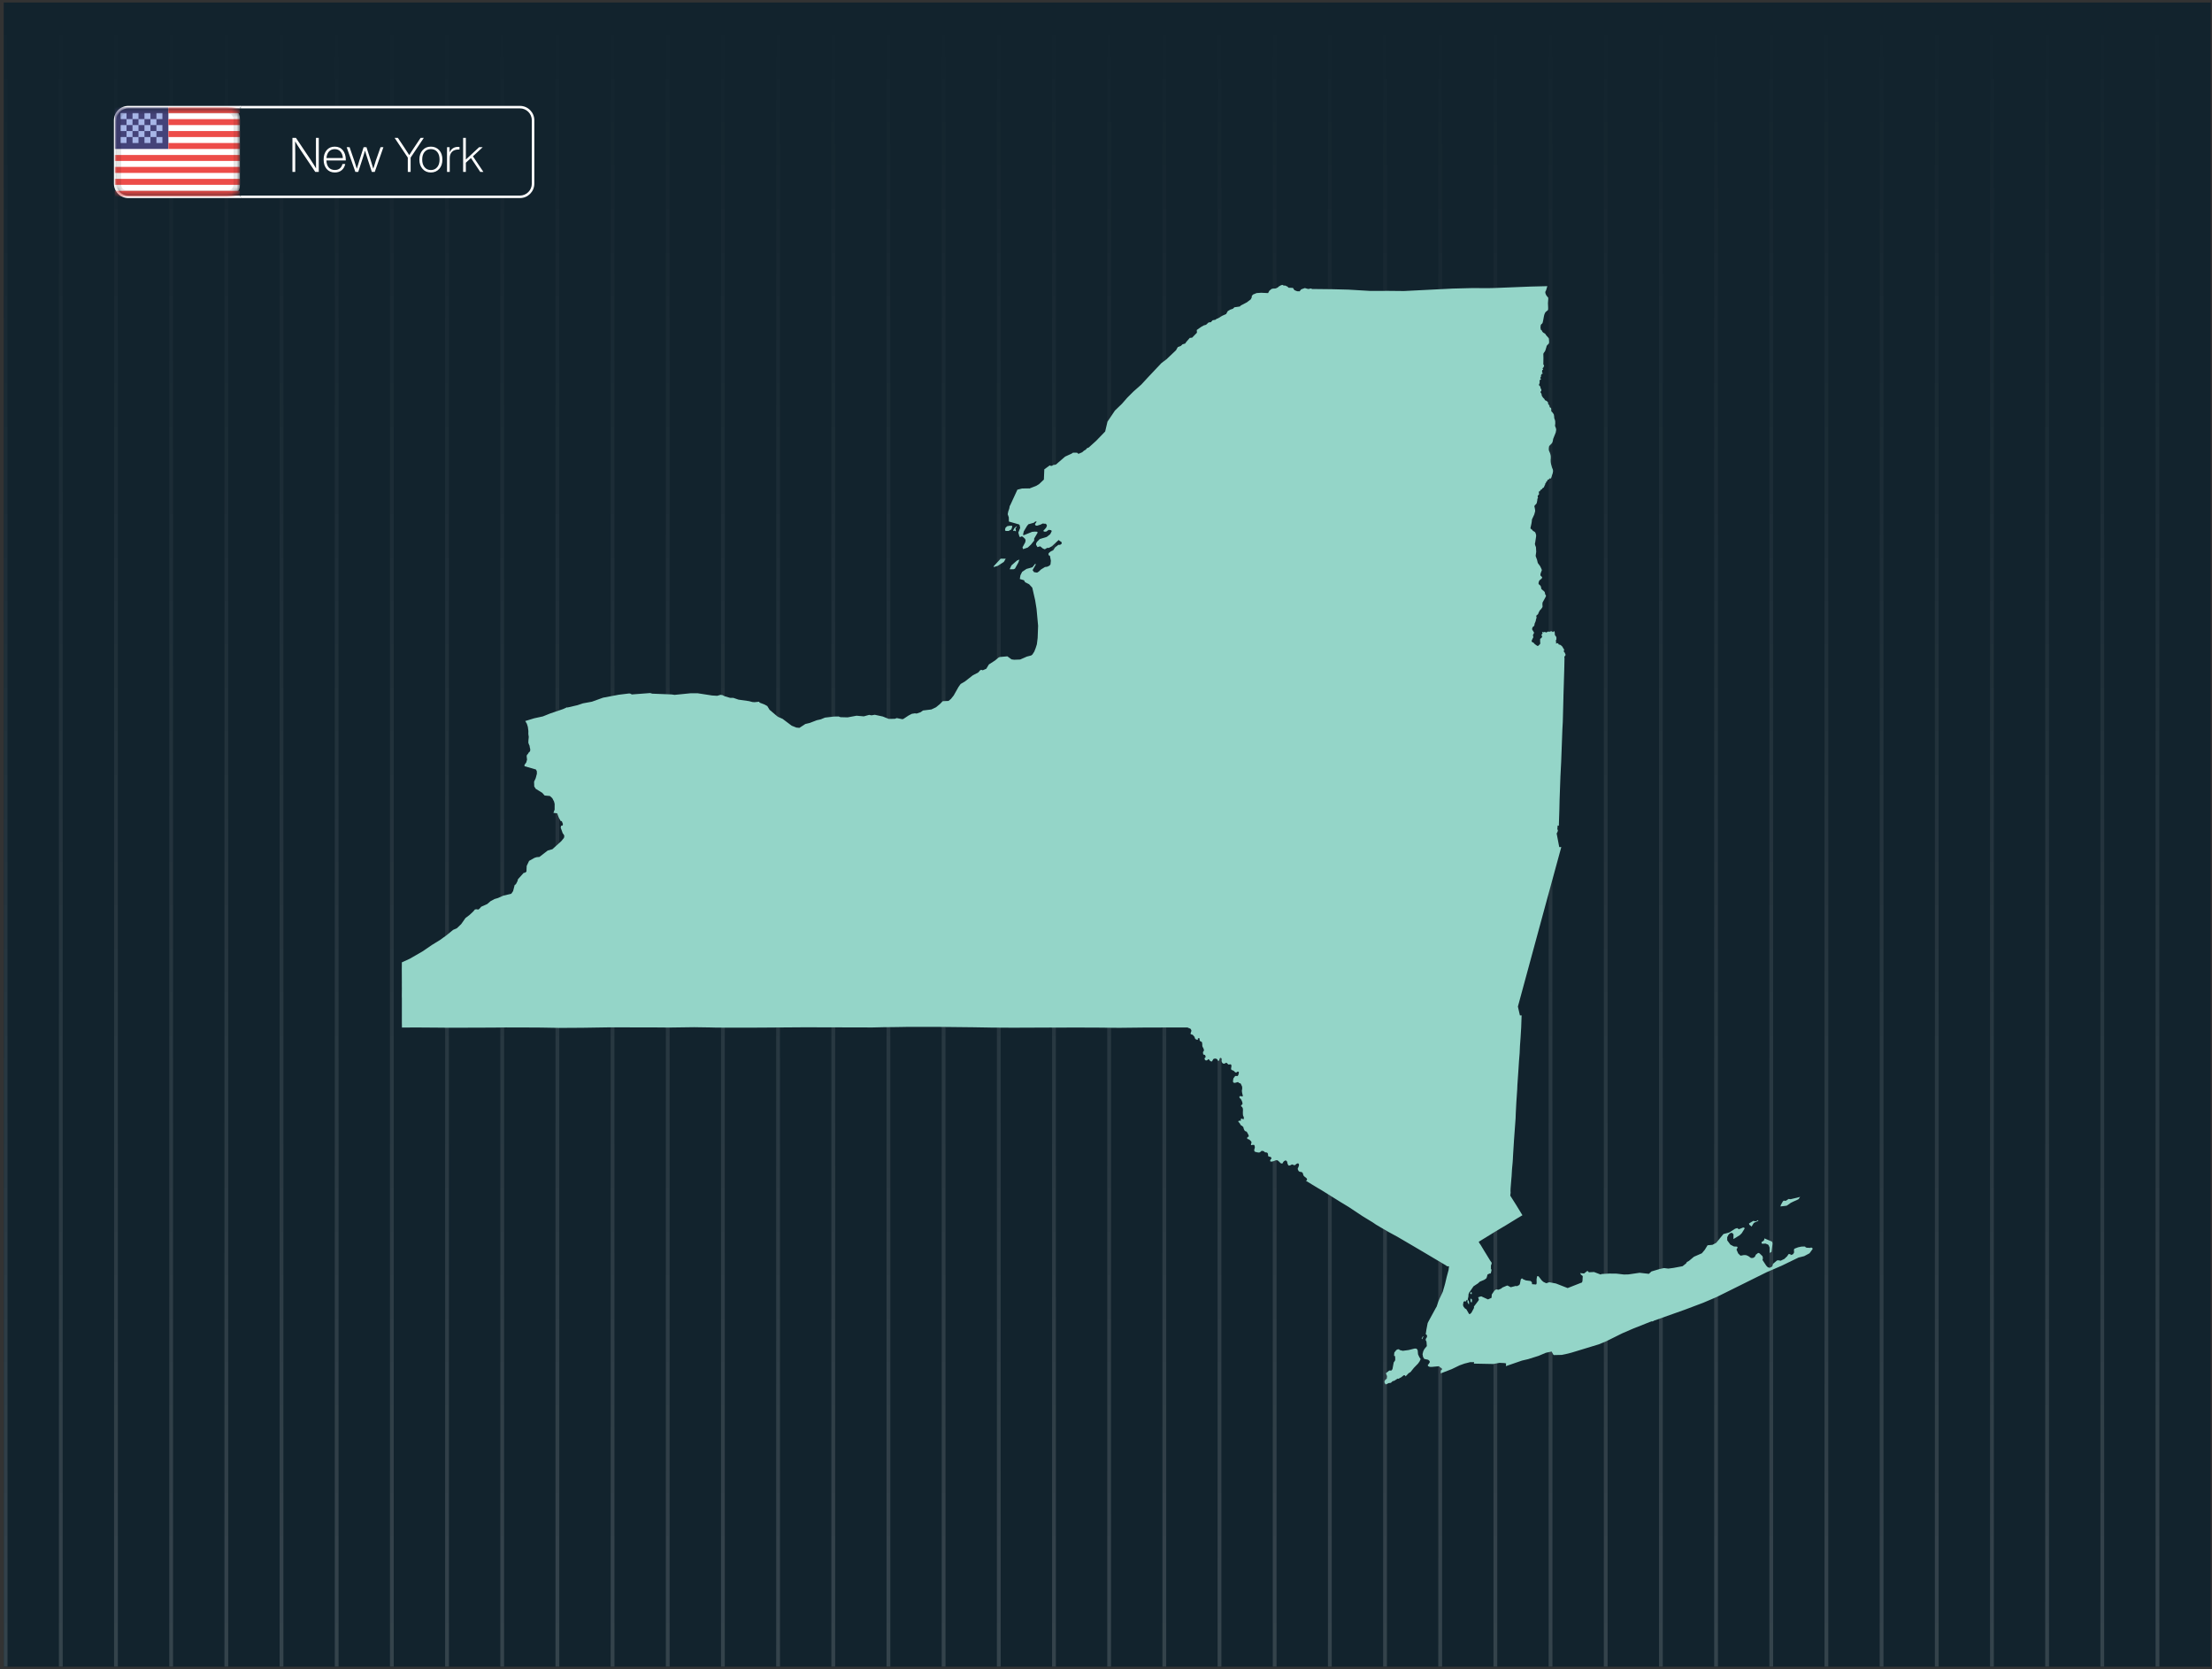 <?xml version="1.0" encoding="UTF-8"?> <svg xmlns="http://www.w3.org/2000/svg" width="444" height="335" viewBox="0 0 444 335" fill="none"><rect x="0" y="0" width="444" height="335" fill="#333333" stroke="none"/><g clip-path="url(#clip0_15255_14484)"><rect width="443" height="334" transform="translate(0.75 0.501)" fill="#12232D"></rect><g opacity="0.49"><line x1="433.055" y1="0.501" x2="433.055" y2="334.501" stroke="url(#paint0_linear_15255_14484)" stroke-opacity="0.3" stroke-width="0.759"></line><line x1="421.979" y1="0.501" x2="421.979" y2="334.501" stroke="url(#paint1_linear_15255_14484)" stroke-opacity="0.3" stroke-width="0.759"></line><line x1="410.905" y1="0.501" x2="410.905" y2="334.501" stroke="url(#paint2_linear_15255_14484)" stroke-opacity="0.3" stroke-width="0.759"></line><line x1="399.829" y1="0.501" x2="399.829" y2="334.501" stroke="url(#paint3_linear_15255_14484)" stroke-opacity="0.3" stroke-width="0.759"></line><line x1="388.755" y1="0.501" x2="388.755" y2="334.501" stroke="url(#paint4_linear_15255_14484)" stroke-opacity="0.3" stroke-width="0.759"></line><line x1="377.68" y1="0.501" x2="377.68" y2="334.501" stroke="url(#paint5_linear_15255_14484)" stroke-opacity="0.3" stroke-width="0.759"></line><line x1="366.604" y1="0.501" x2="366.604" y2="334.501" stroke="url(#paint6_linear_15255_14484)" stroke-opacity="0.3" stroke-width="0.759"></line><line x1="355.53" y1="0.501" x2="355.53" y2="334.501" stroke="url(#paint7_linear_15255_14484)" stroke-opacity="0.3" stroke-width="0.759"></line><line x1="344.454" y1="0.501" x2="344.454" y2="334.501" stroke="url(#paint8_linear_15255_14484)" stroke-opacity="0.3" stroke-width="0.759"></line><line x1="333.38" y1="0.501" x2="333.38" y2="334.501" stroke="url(#paint9_linear_15255_14484)" stroke-opacity="0.3" stroke-width="0.759"></line><line x1="322.305" y1="0.501" x2="322.305" y2="334.501" stroke="url(#paint10_linear_15255_14484)" stroke-opacity="0.3" stroke-width="0.759"></line><line x1="311.229" y1="0.501" x2="311.229" y2="334.501" stroke="url(#paint11_linear_15255_14484)" stroke-opacity="0.3" stroke-width="0.759"></line><line x1="300.155" y1="0.501" x2="300.155" y2="334.501" stroke="url(#paint12_linear_15255_14484)" stroke-opacity="0.3" stroke-width="0.759"></line><line x1="289.079" y1="0.501" x2="289.079" y2="334.501" stroke="url(#paint13_linear_15255_14484)" stroke-opacity="0.3" stroke-width="0.759"></line><line x1="278.005" y1="0.501" x2="278.005" y2="334.501" stroke="url(#paint14_linear_15255_14484)" stroke-opacity="0.3" stroke-width="0.759"></line><line x1="266.93" y1="0.501" x2="266.93" y2="334.501" stroke="url(#paint15_linear_15255_14484)" stroke-opacity="0.3" stroke-width="0.759"></line><line x1="255.854" y1="0.501" x2="255.854" y2="334.501" stroke="url(#paint16_linear_15255_14484)" stroke-opacity="0.3" stroke-width="0.759"></line><line x1="244.78" y1="0.501" x2="244.78" y2="334.501" stroke="url(#paint17_linear_15255_14484)" stroke-opacity="0.3" stroke-width="0.759"></line><line x1="233.704" y1="0.501" x2="233.704" y2="334.501" stroke="url(#paint18_linear_15255_14484)" stroke-opacity="0.3" stroke-width="0.759"></line><line x1="222.63" y1="0.501" x2="222.63" y2="334.501" stroke="url(#paint19_linear_15255_14484)" stroke-opacity="0.3" stroke-width="0.759"></line><line x1="211.555" y1="0.501" x2="211.555" y2="334.501" stroke="url(#paint20_linear_15255_14484)" stroke-opacity="0.3" stroke-width="0.759"></line><line x1="200.479" y1="0.501" x2="200.479" y2="334.501" stroke="url(#paint21_linear_15255_14484)" stroke-opacity="0.3" stroke-width="0.759"></line><line x1="189.405" y1="0.501" x2="189.405" y2="334.501" stroke="url(#paint22_linear_15255_14484)" stroke-opacity="0.3" stroke-width="0.759"></line><line x1="178.329" y1="0.501" x2="178.329" y2="334.501" stroke="url(#paint23_linear_15255_14484)" stroke-opacity="0.3" stroke-width="0.759"></line><line x1="167.255" y1="0.501" x2="167.255" y2="334.501" stroke="url(#paint24_linear_15255_14484)" stroke-opacity="0.3" stroke-width="0.759"></line><line x1="156.18" y1="0.501" x2="156.18" y2="334.501" stroke="url(#paint25_linear_15255_14484)" stroke-opacity="0.3" stroke-width="0.759"></line><line x1="145.104" y1="0.501" x2="145.104" y2="334.501" stroke="url(#paint26_linear_15255_14484)" stroke-opacity="0.3" stroke-width="0.759"></line><line x1="134.03" y1="0.501" x2="134.03" y2="334.501" stroke="url(#paint27_linear_15255_14484)" stroke-opacity="0.3" stroke-width="0.759"></line><line x1="122.954" y1="0.501" x2="122.954" y2="334.501" stroke="url(#paint28_linear_15255_14484)" stroke-opacity="0.3" stroke-width="0.759"></line><line x1="111.88" y1="0.501" x2="111.88" y2="334.501" stroke="url(#paint29_linear_15255_14484)" stroke-opacity="0.3" stroke-width="0.759"></line><line x1="100.805" y1="0.501" x2="100.805" y2="334.501" stroke="url(#paint30_linear_15255_14484)" stroke-opacity="0.3" stroke-width="0.759"></line><line x1="89.729" y1="0.501" x2="89.729" y2="334.501" stroke="url(#paint31_linear_15255_14484)" stroke-opacity="0.3" stroke-width="0.759"></line><line x1="78.655" y1="0.501" x2="78.655" y2="334.501" stroke="url(#paint32_linear_15255_14484)" stroke-opacity="0.3" stroke-width="0.759"></line><line x1="67.579" y1="0.501" x2="67.579" y2="334.501" stroke="url(#paint33_linear_15255_14484)" stroke-opacity="0.3" stroke-width="0.759"></line><line x1="56.505" y1="0.501" x2="56.505" y2="334.501" stroke="url(#paint34_linear_15255_14484)" stroke-opacity="0.3" stroke-width="0.759"></line><line x1="45.43" y1="0.501" x2="45.43" y2="334.501" stroke="url(#paint35_linear_15255_14484)" stroke-opacity="0.3" stroke-width="0.759"></line><line x1="34.354" y1="0.501" x2="34.354" y2="334.501" stroke="url(#paint36_linear_15255_14484)" stroke-opacity="0.3" stroke-width="0.759"></line><line x1="23.28" y1="0.501" x2="23.28" y2="334.501" stroke="url(#paint37_linear_15255_14484)" stroke-opacity="0.3" stroke-width="0.759"></line><line x1="12.204" y1="0.501" x2="12.204" y2="334.501" stroke="url(#paint38_linear_15255_14484)" stroke-opacity="0.3" stroke-width="0.759"></line><line x1="1.13" y1="0.501" x2="1.129" y2="334.501" stroke="url(#paint39_linear_15255_14484)" stroke-opacity="0.3" stroke-width="0.759"></line></g><mask id="path-42-outside-1_15255_14484" maskUnits="userSpaceOnUse" x="22.121" y="20.5" width="27" height="20" fill="black"><rect fill="white" x="22.121" y="20.5" width="27" height="20"></rect><path d="M23.121 24.14C23.121 22.682 24.303 21.5 25.761 21.5H48.321V39.5H25.761C24.303 39.5 23.121 38.318 23.121 36.86V24.14Z"></path></mask><path d="M23.121 24.14C23.121 22.682 24.303 21.5 25.761 21.5H48.321V39.5H25.761C24.303 39.5 23.121 38.318 23.121 36.86V24.14Z" fill="#12232D"></path><path d="M22.869 24.14C22.869 22.544 24.163 21.25 25.759 21.25H48.321V21.75H25.761C24.442 21.75 23.373 22.82 23.373 24.14H22.869ZM48.321 39.75H25.759C24.163 39.75 22.869 38.456 22.869 36.86H23.373C23.373 38.18 24.442 39.25 25.761 39.25H48.321V39.75ZM25.759 39.75C24.163 39.75 22.869 38.456 22.869 36.86V24.14C22.869 22.544 24.163 21.25 25.759 21.25L25.761 21.75C24.442 21.75 23.373 22.82 23.373 24.14V36.86C23.373 38.18 24.442 39.25 25.761 39.25L25.759 39.75ZM48.321 21.5V39.5V21.5Z" fill="white" mask="url(#path-42-outside-1_15255_14484)"></path><mask id="path-44-outside-2_15255_14484" maskUnits="userSpaceOnUse" x="48" y="20.5" width="60" height="20" fill="black"><rect fill="white" x="48" y="20.5" width="60" height="20"></rect><path d="M107 24.14C107 22.682 105.818 21.5 104.36 21.5H48.2V39.5H104.36C105.818 39.5 107 38.318 107 36.86V24.14Z"></path></mask><path d="M107 24.14C107 22.682 105.818 21.5 104.36 21.5H48.2V39.5H104.36C105.818 39.5 107 38.318 107 36.86V24.14Z" fill="#12232D"></path><path d="M107.252 24.14C107.252 22.544 105.958 21.25 104.362 21.25H48.2V21.75H104.36C105.679 21.75 106.748 22.82 106.748 24.14H107.252ZM48.2 39.75H104.362C105.958 39.75 107.252 38.456 107.252 36.86H106.748C106.748 38.18 105.679 39.25 104.36 39.25H48.2V39.75ZM104.362 39.75C105.958 39.75 107.252 38.456 107.252 36.86V24.14C107.252 22.544 105.958 21.25 104.362 21.25L104.36 21.75C105.679 21.75 106.748 22.82 106.748 24.14V36.86C106.748 38.18 105.679 39.25 104.36 39.25L104.362 39.75ZM48.2 21.5V39.5V21.5Z" fill="white" mask="url(#path-44-outside-2_15255_14484)"></path><path d="M63.419 31.322V27.665H63.985V34.5H63.284L60.366 30.161C59.828 29.348 59.454 28.75 59.243 28.366C59.255 29.198 59.262 30.023 59.262 30.842V34.5H58.696V27.665H59.396L62.315 32.004C62.852 32.817 63.227 33.415 63.438 33.799C63.425 32.967 63.419 32.142 63.419 31.322ZM69.406 32.014V32.206H65.518C65.543 32.82 65.704 33.294 65.998 33.626C66.299 33.953 66.708 34.116 67.227 34.116C67.624 34.116 67.953 34.01 68.216 33.799C68.478 33.582 68.651 33.287 68.734 32.916H69.3C69.185 33.441 68.945 33.857 68.58 34.164C68.216 34.465 67.758 34.615 67.207 34.615C66.516 34.615 65.969 34.378 65.566 33.905C65.163 33.431 64.961 32.804 64.961 32.023C64.961 31.249 65.163 30.622 65.566 30.142C65.963 29.668 66.504 29.431 67.188 29.431C67.886 29.431 68.43 29.674 68.82 30.161C69.211 30.647 69.406 31.265 69.406 32.014ZM67.188 29.93C66.715 29.93 66.331 30.087 66.036 30.401C65.742 30.714 65.572 31.153 65.528 31.716H68.82C68.788 31.172 68.628 30.74 68.34 30.42C68.059 30.094 67.675 29.93 67.188 29.93ZM75.423 32.273L76.383 29.546H76.959L75.221 34.5H74.636L73.685 31.582C73.532 31.134 73.394 30.679 73.273 30.218C73.151 30.679 73.013 31.134 72.86 31.582L71.909 34.5H71.333L69.586 29.546H70.172L71.113 32.273C71.145 32.362 71.314 32.897 71.621 33.876C71.762 33.377 71.925 32.842 72.111 32.273L72.985 29.546H73.561L74.444 32.273C74.553 32.612 74.713 33.143 74.924 33.866C75.026 33.553 75.132 33.223 75.241 32.878C75.349 32.526 75.41 32.324 75.423 32.273ZM83.276 29.393L84.428 27.665H85.071L82.422 31.63V34.5H81.855V31.63L79.206 27.665H79.859L81.02 29.402C81.404 29.978 81.778 30.554 82.143 31.13C82.335 30.83 82.518 30.545 82.691 30.276C82.87 30.007 83.007 29.799 83.103 29.652C83.206 29.505 83.263 29.418 83.276 29.393ZM88.164 33.895C87.729 34.375 87.169 34.615 86.484 34.615C85.799 34.615 85.245 34.375 84.823 33.895C84.394 33.428 84.18 32.804 84.18 32.023C84.18 31.242 84.394 30.615 84.823 30.142C85.245 29.668 85.799 29.431 86.484 29.431C87.169 29.431 87.729 29.668 88.164 30.142C88.586 30.622 88.797 31.249 88.797 32.023C88.797 32.804 88.586 33.428 88.164 33.895ZM85.217 33.55C85.53 33.934 85.953 34.126 86.484 34.126C87.015 34.126 87.441 33.934 87.761 33.55C88.074 33.178 88.231 32.67 88.231 32.023C88.231 31.377 88.074 30.865 87.761 30.487C87.441 30.11 87.015 29.921 86.484 29.921C85.959 29.921 85.537 30.11 85.217 30.487C84.903 30.865 84.746 31.377 84.746 32.023C84.746 32.67 84.903 33.178 85.217 33.55ZM91.953 29.479C92.094 29.479 92.186 29.482 92.231 29.489V30.007H92.001C91.457 30.007 91.031 30.161 90.724 30.468C90.423 30.775 90.273 31.194 90.273 31.726V34.5H89.726V29.546H90.244V30.583C90.577 29.847 91.146 29.479 91.953 29.479ZM97.03 34.5H96.397L94.534 31.716L93.507 32.657V34.5H92.96V27.665H93.507V32.023L96.166 29.546H96.886L94.928 31.37L97.03 34.5Z" fill="white"></path><g clip-path="url(#clip1_15255_14484)"><mask id="mask0_15255_14484" style="mask-type:alpha" maskUnits="userSpaceOnUse" x="23" y="21" width="26" height="19"><path d="M45.8 21.5H25.4C24.075 21.5 23 22.575 23 23.9V37.1C23 38.425 24.075 39.5 25.4 39.5H45.8C47.126 39.5 48.2 38.425 48.2 37.1V23.9C48.2 22.575 47.126 21.5 45.8 21.5Z" fill="white"></path></mask><g mask="url(#mask0_15255_14484)"><path d="M45.8 21.5H25.4C24.075 21.5 23 22.575 23 23.9V37.1C23 38.425 24.075 39.5 25.4 39.5H45.8C47.126 39.5 48.2 38.425 48.2 37.1V23.9C48.2 22.575 47.126 21.5 45.8 21.5Z" fill="white"></path><path fill-rule="evenodd" clip-rule="evenodd" d="M23 21.5H33.8V29.9H23V21.5Z" fill="#444379"></path><path fill-rule="evenodd" clip-rule="evenodd" d="M24.199 22.7V23.9H25.399V22.7H24.199ZM26.599 22.7V23.9H27.799V22.7H26.599ZM28.999 22.7V23.9H30.199V22.7H28.999ZM31.399 22.7V23.9H32.599V22.7H31.399ZM30.199 23.9V25.1H31.399V23.9H30.199ZM27.799 23.9V25.1H28.999V23.9H27.799ZM25.399 23.9V25.1H26.599V23.9H25.399ZM24.199 25.1V26.3H25.399V25.1H24.199ZM26.599 25.1V26.3H27.799V25.1H26.599ZM28.999 25.1V26.3H30.199V25.1H28.999ZM31.399 25.1V26.3H32.599V25.1H31.399ZM24.199 27.5V28.7H25.399V27.5H24.199ZM26.599 27.5V28.7H27.799V27.5H26.599ZM28.999 27.5V28.7H30.199V27.5H28.999ZM31.399 27.5V28.7H32.599V27.5H31.399ZM30.199 26.3V27.5H31.399V26.3H30.199ZM27.799 26.3V27.5H28.999V26.3H27.799ZM25.399 26.3V27.5H26.599V26.3H25.399Z" fill="#A7B6E7"></path><path fill-rule="evenodd" clip-rule="evenodd" d="M33.8 21.5V22.7H48.2V21.5H33.8ZM33.8 23.9V25.1H48.2V23.9H33.8ZM33.8 26.3V27.5H48.2V26.3H33.8ZM33.8 28.7V29.9H48.2V28.7H33.8ZM23 31.1V32.3H48.2V31.1H23ZM23 33.5V34.7H48.2V33.5H23ZM23 35.9V37.1H48.2V35.9H23ZM23 38.3V39.5H48.2V38.3H23Z" fill="#ED4C49"></path><path d="M45.8 22.1H25.4C24.405 22.1 23.6 22.906 23.6 23.9V37.1C23.6 38.094 24.405 38.9 25.4 38.9H45.8C46.794 38.9 47.6 38.094 47.6 37.1V23.9C47.6 22.906 46.794 22.1 45.8 22.1Z" stroke="black" stroke-opacity="0.1" stroke-width="1.44"></path></g></g><path d="M360.721 240.366L361.321 240.202L361.018 240.657L360.624 240.86L360.039 241.115L359.454 241.399L358.888 241.807L358.611 241.977L357.379 242.124L357.447 241.854L357.644 241.49L357.86 241.114L358.021 240.965L358.453 240.995L359.017 240.621L359.413 240.671L360.387 240.441L360.721 240.366ZM353.962 249.044L354.101 248.866L354.16 248.533L355.683 249.18L355.791 249.541L355.583 251.235L355.27 251.437L355.217 251.396L355.219 250.401L355.004 249.895L354.888 249.781L354.38 249.577L353.711 249.611L353.615 249.52L353.579 249.357L353.658 249.213L353.962 249.044ZM299.331 254.706L299.38 254.971L299.237 255.502L299.162 255.606L299.076 255.559L298.589 255.768L298.402 256.422L298.288 256.602L297.876 256.868L297.024 257.227L296.665 257.56L295.769 258.148L294.889 259.435L294.765 259.763L294.74 260.21L294.623 260.712L294.649 260.918L294.767 261.029L294.86 261.239L294.862 261.369L294.857 261.476L294.894 261.64L294.845 261.701L294.799 261.739L294.744 261.682L294.643 261.491L294.542 261.277L294.597 261.048L294.499 260.838L294.444 260.85L294.319 261.01L294.237 261.207L293.973 261.138L293.762 261.268L293.663 261.818L293.676 262.01L293.795 262.28L294.059 262.603L294.317 262.743L294.888 263.722L295.08 263.704L295.357 263.443L295.868 262.49L295.854 262.211L296.79 260.977L296.848 260.792L296.704 260.385L296.744 260.332L297.313 260.162L298.678 260.782L299.384 260.456L299.438 259.778L299.914 259.096L300.176 258.831L300.419 258.774L300.756 258.845L301.318 258.613L301.558 258.399L302.461 258.015L302.597 257.996L303.245 258.333L304.277 258.068L304.43 258.138L304.969 257.884L305.088 257.632L305.262 256.75L305.492 256.546L305.742 256.74L306.267 256.958L307.236 257.091L307.48 257.333L307.516 257.726L308.332 257.786L308.443 257.556L308.425 256.745L308.519 256.185L308.558 256.128L308.805 256.124L309.464 256.963L309.769 257.243L310.242 257.48L310.5 257.546L310.55 257.451L311.008 257.342L312.309 257.584L314.665 258.503L317.541 257.375L317.639 257.083L317.696 256.098L317.345 255.822L317.162 255.5L317.953 255.578L318.639 255.043L318.924 255.334L319.956 255.281L321.312 255.797L321.429 255.687L323.024 255.592L324.484 255.609L325.964 255.783L326.881 255.76L329.109 255.436L330.97 255.648L331.474 255.173L333.107 254.686L334.006 254.488L334.877 254.596L335.939 254.452L337.732 254.117L338.445 253.551L338.604 253.269L339.003 253.06L340.017 252.215L341.601 251.523L342.193 250.82L342.75 249.912L343.728 249.825L344.478 249.428L345.944 247.653L346.758 247.445L347.151 247.319L348.271 246.595L348.712 246.46L348.92 246.637L349.095 246.678L349.91 246.341L350.166 246.423L350.183 246.569L349.616 247.487L349.202 247.898L347.939 248.669L347.951 247.728L347.724 247.453L347.496 247.42L347.303 247.487L346.999 247.723L346.689 248.289L346.693 248.924L347.335 249.792L348.034 250.154L348.656 250.184L348.787 250.359L348.558 250.779L348.896 251.556L349.367 252.005L350.057 251.877L350.483 251.897L350.909 252.074L351.468 252.47L351.873 252.456L352.134 252.311L352.269 252.178L352.434 251.811L352.864 251.477L352.954 251.447L353.188 251.54L353.781 252.118L353.858 252.517L353.777 252.868L354.53 254.012L354.794 254.283L355.039 254.405L355.28 254.413L355.724 254.171L355.835 253.84L355.862 253.697L355.97 253.571L356.714 252.946L356.999 252.931L357.417 253.017L358.161 252.657L358.725 252.119L359.007 251.685H359.376L359.414 251.889L359.88 251.734L360.093 251.425L360.119 251.159L360.076 250.962L360.146 250.62L360.911 250.326L361.587 250.179L362.308 250.163L362.442 250.328L362.656 250.407L363.371 250.439L363.554 250.35L363.804 250.509L363.849 250.65L363.216 251.52L362.147 252.095L361.003 252.38L357.647 254.007L354.599 255.327L344.519 260.325L341.863 261.458L338.158 262.854L332.005 265.038L331.722 265.204L331.576 265.166L331.183 265.298L327.779 266.651L325.628 267.582L322.428 269.171L320.909 269.798L315.411 271.473L314.312 271.746L313.489 271.917L311.902 271.951L311.783 271.867L311.442 271.241L310.288 271.491L308.837 272.105L306.745 272.765L305.508 273.054L302.268 274.17L302.302 273.62L301.966 273.558L300.996 273.511L299.713 273.742L295.841 273.666L295.892 273.376L295.119 273.367L293.976 273.656L292.988 274.006L291.395 274.775L289.185 275.624L289.197 275.073L289.467 274.805L289.361 274.585L289.043 274.406L288.846 274.187L287.367 274.329L286.983 274.316L286.733 274.211L286.626 274.132L286.591 273.96L286.796 273.703L287 273.37L286.939 273.131L286.665 272.893L285.88 272.722L285.639 272.32L285.538 271.758L285.684 271.181L285.908 270.737L286.402 270.145L286.324 269.212L286.198 269.043L286.167 268.823L286.279 268.516L286.394 268.424L286.455 268.124L286.357 267.879L286.178 267.763L286.3 266.914L286.563 265.534L286.728 265.203L288.2 262.501L288.376 262.208L288.705 261.209L288.909 260.716L289.275 259.944L289.442 259.594L289.6 259.239L289.933 258.106L289.98 257.917L289.998 257.912L290.006 257.821L290.081 257.565L290.378 256.304L290.765 254.871L290.855 254.136L290.543 254.131L290.459 254.117L290.386 254.075L290.213 253.941L285.586 251.197L283.744 250.113L283.59 250.023L280.523 248.226L278.658 247.213L276.239 245.8L275.558 245.333L273.484 244.067L270.666 242.199L269.16 241.288L265.301 238.883L264.076 238.163L262.164 236.992L262.111 236.996L262.302 236.852L262.349 236.794L262.358 236.685L262.3 236.519L262.162 236.371L261.864 236.148L261.679 235.967L261.61 235.814L261.502 235.446L261.41 235.313L261.234 235.213L260.894 235.166L260.777 235.104L260.689 235.036L260.601 234.902L260.515 234.715L260.488 234.583L260.51 234.414L260.596 234.316L260.738 233.875L260.732 233.726L260.71 233.647L260.668 233.563L260.605 233.496L260.516 233.471L260.412 233.496L260.167 233.622L260.035 233.758L259.883 233.847L259.7 233.831L259.451 233.706L259.359 233.7L259.187 233.76L258.961 233.889L258.743 233.925L258.62 233.876L258.565 233.814L258.416 233.465L258.397 233.399L258.387 233.237L258.356 233.139L258.197 232.948L258.128 232.912L257.966 232.906L257.755 233.024L257.58 233.202L257.467 233.443L257.376 233.493L257.301 233.502L257.159 233.488L257.078 233.449L256.768 233.164L256.659 233.04L256.458 232.897L256.302 232.837L256.083 232.858L255.652 233.032L255.223 233.132L255.036 233.1L254.96 233.049L254.947 232.944L254.999 232.757L255.209 232.511L255.208 232.449L255.163 232.316L255.1 232.238L254.994 232.179L254.667 232.102L254.571 232.038L254.528 231.871L254.527 231.705L254.489 231.498L254.369 231.347L254.199 231.278L253.955 231.273L253.857 231.216L253.651 231.025L253.321 230.967L253.183 230.983L253.096 231.107L252.797 231.293L252.731 231.309L252.314 231.259L251.893 231.139L251.832 231.094L251.773 230.959L251.752 230.856L251.764 230.701L251.864 230.349L251.874 230.252L251.867 230.133L251.796 229.864L251.75 229.801L251.678 229.762L251.454 229.761L251.25 229.826L251.123 229.793L251.103 229.735L251.103 229.648L251.143 229.484L251.202 229.336L251.203 229.257L251.189 229.192L251.098 229.029L250.894 228.818L250.701 228.678L250.641 228.644L250.411 228.594L250.369 228.553L250.349 228.501L250.347 228.276L250.418 228.197L250.604 228.135L250.657 228.063L250.651 227.955L250.572 227.701L250.256 227.139L250.189 227.087L250.048 227.065L249.911 226.972L249.785 226.845L249.664 226.586L249.561 226.195L249.342 225.979L249.086 225.834L248.955 225.646L248.837 225.421L248.563 225.12L248.563 225.015L248.669 224.938L248.807 224.908L248.989 224.932L249.096 224.876L249.088 224.804L249.026 224.652L249.031 224.606L249.083 224.556L249.307 224.5L249.378 224.524L249.503 224.628L249.541 224.637L249.606 224.617L249.652 224.532L249.675 224.261L249.509 223.86L249.493 223.775L249.47 223.388L249.492 222.695L249.448 222.395L249.302 222.125L249.185 222.09L249.143 222.055L249.11 221.927L249.131 221.827L249.35 221.634L249.399 221.561L249.4 221.442L249.347 221.156L249.203 220.806L249.093 220.613L248.826 220.339L248.77 220.208L248.777 220.113L248.849 219.996L249.044 219.979L249.365 220.053L249.42 220.025L249.45 219.961L249.455 219.875L249.318 219.297L249.272 218.912L249.344 218.453L249.322 218.078L249.059 217.497L248.911 217.399L248.78 217.369L248.633 217.297L248.577 217.215L248.515 217.166L248.389 217.182L247.911 217.318L247.817 217.318L247.618 217.282L247.529 217.18L247.498 217.11L247.487 217.038L247.527 216.663L247.57 216.447L247.601 216.378L247.909 215.972L248.072 215.917L248.319 215.967L248.432 215.92L248.481 215.87L248.57 215.693L248.651 215.398L248.666 215.226L248.65 215.138L248.57 215.073L248.439 215.072L248.377 215.086L248.163 215.24L248.03 215.242L247.885 215.155L247.653 214.916L247.176 214.703L247.122 214.564L247.111 214.487L247.116 214.342L247.172 214.054L247.175 213.842L247.138 213.703L247.095 213.653L246.981 213.596L246.654 213.64L246.544 213.628L246.212 213.295L246.084 213.311L245.99 213.351L245.759 213.464L245.629 213.475L245.449 213.403L245.355 213.318L245.282 213.209L245.192 212.949L245.216 212.575L245.177 212.419L245.126 212.355L244.982 212.305L244.909 212.319L244.819 212.436L244.77 212.641L244.707 212.808L244.647 212.889L244.6 212.917L244.537 212.909L244.47 212.853L244.422 212.796L244.378 212.67L244.273 212.563L244.149 212.49L243.928 212.439L243.723 212.469L243.535 212.555L243.351 212.888L243.221 213.036L243.15 213.035L242.939 212.94L242.833 212.838L242.684 212.64L242.598 212.571L242.519 212.583L242.35 212.755L242.238 212.816L242 212.81L241.903 212.731L241.822 212.615L241.791 212.524L241.786 212.396L241.869 212.275L241.978 212.188L242.01 212.091L241.9 211.77L241.815 211.706L241.643 211.664L241.518 211.598L241.472 211.318L241.465 211.128L241.644 210.894L241.651 210.65L241.574 210.442L241.372 210.048L241.329 209.92L241.331 209.705L241.305 209.372L241.238 209.116L240.87 208.924L240.813 208.821L240.785 208.722L240.796 208.463L240.715 208.361L240.54 208.364L240.475 208.396L240.432 208.447L240.445 208.635L240.43 208.66L240.347 208.668L240.118 208.63L240.03 208.573L239.839 208.378L239.772 208.059L239.688 208.019L239.439 207.704L239.208 207.603L239.075 207.581L238.978 207.48L238.968 207.411L239.136 206.925L239.142 206.814L239.016 206.521L238.821 206.398L238.573 206.312L238.355 206.2L235.762 206.204L235.61 206.204L234.144 206.201L233.908 206.209L229.374 206.223L224.649 206.276L220.047 206.229L216.122 206.219H216.021L211.623 206.228L210.984 206.223H210.715L203.102 206.253L202.881 206.25L198.86 206.224L198.703 206.22L195.422 206.165L188.561 206.091L186.189 206.092L185.501 206.087L182.431 206.087L182.392 206.092H181.847L181.65 206.097L180.823 206.111L179.324 206.133L179.32 206.132L177.313 206.151L175.127 206.202L161.493 206.17L152.73 206.232L150.12 206.243L149.789 206.244L143.862 206.233L142.663 206.202L142.656 206.201L139.305 206.151L134.058 206.223L132.735 206.201L122.4 206.179L116.916 206.264L112.438 206.291L108.558 206.224L105.757 206.209L101.555 206.199L99.004 206.23L91.027 206.257L88.664 206.244L88.2 206.237L85.552 206.218L85.553 206.221L83.947 206.205L80.678 206.218L80.663 205.255L80.666 200.432L80.651 199.84L80.661 198.9L80.665 198.322L80.659 197.807L80.658 197.499L80.662 197.309L80.65 194.435L80.657 194.033L80.658 193.137L82.238 192.418L84.834 190.921L86.674 189.661L88.384 188.605L89.647 187.686L90.944 186.623L91.706 186.29L92.58 185.454L93.427 184.245L94.27 183.604L94.98 182.938L95.343 182.515L95.689 182.479L95.947 182.544L96.077 182.507L96.379 182.229L96.57 181.982L97.801 181.431L98.472 180.851L99.251 180.433L99.956 180.223L101.03 179.746L102.624 179.368L102.988 178.843L103.308 177.609L103.429 177.555L103.584 177.395L103.878 176.822L103.962 176.464L105.13 175.164L105.327 175.169L105.668 174.935L105.721 173.786L106.201 172.772L107.276 172.168L107.731 172.022L108.268 171.983L109.952 170.686L110.883 170.427L112.66 168.817L113.201 168.149L113.276 167.768L113.093 167.353L112.99 167.333L112.539 166.087L112.638 165.718L112.95 165.651L112.986 165.346L112.766 164.808L112.528 164.762L112.158 164.08L111.833 163.221L111.087 163.137L111.327 162.482L111.331 161.337L111.206 160.853L110.858 160.187L110.374 159.747L109.321 159.654L108.845 159.116L107.537 158.308L107.236 157.842L107.202 156.886L107.53 156.167L107.767 155.28L107.756 154.781L107.574 154.43L105.284 153.77L105.276 153.511L105.456 153.255L105.632 153.017L105.792 152.434L105.752 152.139L105.732 151.93L105.712 151.693L105.795 151.467L105.918 151.366L106.18 150.963L106.373 150.816L106.434 150.541L106.416 150.271L106.355 150.07L106.283 149.623L106.215 149.51L106.051 149.068L106.068 148.577L106.134 147.901L106.049 147.296L106.058 146.69L105.95 145.879L105.753 145.25L105.427 144.703L107.241 144.151L108.959 143.778L110.432 143.188L112.989 142.317L113.817 141.947L113.896 141.992L115.912 141.524L117.009 141.155L118.81 140.825L121.05 140.018L124.164 139.431L126.261 139.174L126.488 139.19L126.826 139.368L130.511 139.088L130.923 139.212L134.794 139.366L135.404 139.454L138.572 139.137L140.029 139.131L142.927 139.577L143.957 139.642L144.617 139.45L145.018 139.504L145.458 139.731L146.54 140.051H147.181L148.238 140.411L150.345 140.711L151.031 140.893L151.469 140.923L152.361 140.829L152.48 141.016L153.422 141.371L154.013 141.696L154.468 142.449L155.939 143.693L156.175 143.865L157.087 144.268L158.917 145.647L159.855 146.016L160.459 146.075L161.65 145.298L162.52 145.093L163.946 144.544L164.745 144.368L165.587 144.019L167.375 143.808L168.324 143.789L168.705 143.931L170.131 143.97L171.926 143.638L173.393 143.766L174.456 143.468L174.922 143.563L175.586 143.449L177.183 143.794L178.38 144.272L179.605 144.26L180.008 144.111L181.084 144.332L181.307 144.298L182.375 143.594L183.022 143.259L183.645 143.157L183.985 143.204L184.789 142.932L185.265 142.59L186.947 142.382L187.867 141.948L188.654 141.306L189.228 140.718L190.399 140.668L190.882 140.261L191.428 139.58L192.393 137.869L192.82 137.271L193.668 136.777L195.254 135.536L196.365 134.955L196.716 134.545L196.935 134.421L197.258 134.52L197.971 134.213L198.489 133.352L199.744 132.541L200.456 131.944L200.705 131.852L202.202 131.72L203.039 132.332L203.561 132.404L204.772 132.36L206.106 131.774L206.967 131.55L207.222 131.366L207.607 130.765L207.898 130.024L208.126 129.291L208.281 128.031L208.372 125.591L208.056 122.173L207.777 120.45L207.202 117.939L206.573 117.255L205.761 116.846L205.543 116.457L204.702 116.197L204.825 115.446L205.17 114.763L206.032 114.182L207.238 113.84L207.804 113.123L207.903 113.294L207.266 114.416L207.559 114.826L208.17 114.921L208.509 114.709L208.945 114.293L209.746 113.796L210.202 113.739L210.641 113.526L210.855 113.281L210.936 112.541L210.742 111.531L210.519 111.456L210.433 111.149L210.602 110.906L210.976 110.623L211.385 110.457L211.794 109.841L212.442 109.344H212.783L213.09 109.131L213.107 108.941L213.039 108.752L212.783 108.61L212.493 108.373L211.147 109.628L210.533 109.96L210.182 109.958L209.719 110.242L209.332 110.083L208.792 109.638L208.242 109.798L207.964 109.329L207.977 109.049L208.159 108.728L208.705 108.183L210.103 107.756L210.801 107.211L211.091 106.642L211.074 106.5L210.955 106.405L210.563 106.334L210.392 106.405L210.051 106.666L209.693 106.713L209.387 106.571L209.983 105.907L210.154 105.48L210.017 105.219L209.881 105.101H209.591L209.335 105.053L209.08 105.172L208.841 105.29L208.159 105.504L207.938 105.48L207.818 105.385L207.75 105.243L207.767 105.148L208.04 104.768V104.674L207.972 104.626L207.733 104.721L207.511 104.911L206.42 105.219L206.131 105.575L205.5 106.642L205.346 107.306L205.432 107.401L205.585 107.377L207.17 106.737L207.716 106.69L208.176 106.713L208.244 106.784L208.261 106.927L207.58 108.088V108.491L206.93 109.301L206.296 109.883L205.361 110.208L205.237 109.849L205.789 108.834L205.86 108.421L205.755 108.144L205.316 107.744L205.105 107.632L204.794 107.778L204.634 107.71L204.4 106.888L204.776 105.937L204.649 105.352L204.518 105.239L202.508 104.668L202.491 103.833L202.269 103.197L202.382 102.634L202.585 102.053L202.674 101.558L202.791 101.36L204.215 98.272L205.15 98.036L206.472 98.016L206.621 98.041L208.008 97.498L208.561 97.163L209.531 96.245L209.618 94.186L210.726 93.392L210.881 93.495L211.183 93.482L211.405 93.323L211.927 93.247L213.795 91.636L215.115 91.028L215.379 90.844L216.045 90.85L216.193 90.877L216.316 90.912L216.38 91.039L216.483 91.079L217.222 90.764L217.576 90.45L217.941 90.239L218.2 89.935L218.532 89.814L220.018 88.473L221.833 86.597L222.3 84.62L223.789 82.4L225.192 81.046L226.283 79.8L227.509 78.576L229.085 77.182L230.427 75.728L233.114 72.879L234.126 72.115L236.05 70.295L236.41 69.661L237.015 69.43L237.36 69.099L237.898 68.944L238.112 68.622L238.823 67.81L239.281 67.769L240.257 66.771L240.216 66.232L241.094 65.608L241.627 65.307L242.083 65.179L242.592 64.709L243.046 64.661L243.407 64.275L243.964 64.174L244.207 63.98L244.491 63.887L245.321 63.376L246.115 63.026L246.437 62.44L246.946 62.137L247.469 61.966L247.773 61.669L248.863 61.512L249.088 61.29L250.264 60.682L251.051 60.083L251.248 59.703L251.262 59.413L251.495 59.119L252.222 58.818L253.145 58.754L254.533 58.82L254.792 58.344L255.254 57.974L255.633 57.908L255.94 57.912L256.182 57.837L256.45 57.704L256.746 57.456L257.158 57.233L257.448 57.174L257.696 57.325L257.925 57.291L258.206 57.419L258.42 57.514L258.645 57.742L259.519 57.78L259.825 58.233L260.383 58.454L260.861 58.462L261.173 58.075L261.91 57.809L262.556 57.993L262.755 57.974L262.948 57.929L263.152 57.893L263.362 57.998L267.39 58.043L270.668 58.127L275.05 58.387L278.67 58.375L281.798 58.407L291.549 57.915L295.547 57.813L298.682 57.83L299.962 57.801L307.211 57.511L310.587 57.428L310.334 58.265L310.218 58.475L310.175 58.617L310.193 58.784L310.237 58.957L310.333 59.181L310.529 59.472L310.744 59.705L310.762 59.762L310.774 59.975L310.713 60.844L310.753 61.819L310.735 62.144L310.659 62.298L310.418 62.466L310.21 62.667L310.118 62.811L310.051 62.971L309.971 63.178L309.902 63.47L309.751 64.3L309.656 64.723L309.554 64.938L309.42 65.023L309.272 65.21L309.216 65.626L309.217 65.817L309.285 66.171L309.312 66.204L309.433 66.257L309.576 66.539L309.637 66.62L309.779 66.755L310.051 66.914L310.163 67.005L310.216 67.062L310.333 67.263L310.862 67.859L310.898 67.981L310.916 68.131L310.944 68.658L310.922 68.838L310.852 68.995L310.546 69.288L310.445 69.454L310.387 69.694L310.184 70.347L310.066 70.563L309.846 70.853L309.783 71.028L309.801 71.842L309.783 73.12L309.935 73.368L309.935 73.411L309.793 73.762L309.619 73.898L309.635 73.953L309.717 74.078L309.724 74.218L309.585 74.267L309.558 74.296L309.527 74.71L309.622 74.844L309.636 74.975L309.603 75.023L309.514 75.013L309.476 75.032L309.299 75.313L309.303 75.393L309.337 75.46L309.338 75.507L309.153 75.867L309.317 76.083L309.275 76.139L309.023 76.34L309.009 76.382L309.055 76.608L309.033 76.815L309.003 76.979L308.909 77.183L308.899 77.247L308.914 77.304L309.161 77.557L309.24 77.906L309.379 78.19L309.397 78.31L309.38 78.399L309.341 78.48L309.207 78.644L309.2 78.707L309.345 78.918L309.421 79.074L309.467 79.405L309.722 79.802L309.979 80.054L310.097 80.286L310.155 80.337L310.34 80.413L310.594 80.589L310.743 80.783L310.748 80.843L310.724 80.962L310.735 81.021L311 81.392L311.025 81.475L311.036 81.638L311.076 81.73L311.11 81.766L311.274 81.834L311.343 81.926L311.375 82.199L311.364 82.37L311.385 82.512L311.441 82.596L311.67 82.833L311.891 83.18L311.955 83.588L311.973 83.913L312.136 84.369L312.17 84.638L312.177 85.006L312.127 85.47L312.303 85.913L312.36 86.18L312.352 86.331L312.274 86.793L311.756 88.084L311.687 88.48L311.594 88.79L311.522 88.918L311.381 89.083L311.044 89.418L310.929 89.604L310.88 89.997L310.891 90.376L311.152 91.002L311.231 91.295L311.272 91.53L311.278 91.951L311.252 92.26L311.264 92.722L311.334 93.148L311.528 93.84L311.691 94.224L311.737 94.513L311.671 94.958L311.536 95.337L311.422 95.748L311.286 96.031L311.247 96.045L311.081 96L311.039 96.013L310.912 96.177L310.814 96.248L310.583 96.323L310.616 96.499L310.344 96.708L310.312 96.928L310.17 97.045L310.152 97.082L310.151 97.248L310.057 97.416L309.929 97.706L309.91 97.798L309.6 97.998L309.538 98.117L309.435 98.231L309.348 98.252L309.185 98.366L309.123 98.567L309.075 98.595L308.961 98.609L308.887 98.68L308.879 98.771L308.92 99.162L308.894 99.25L308.698 99.434L308.661 99.531L308.643 99.644L308.669 99.782L308.714 99.878L308.709 99.917L308.595 100.11L308.563 100.456L308.464 100.929L308.432 101.007L308.259 101.252L308.13 101.33L307.985 101.579L307.984 101.644L308.057 101.917L308.13 102.342L308.144 102.584L307.965 103.246L307.502 104.244L307.467 104.628L307.403 105.04L307.198 105.959L307.228 106.08L307.447 106.271L307.547 106.323L307.721 106.569L307.827 106.607L308.035 106.73L308.163 106.859L308.272 107.14L308.335 107.393L308.335 107.629L308.147 108.888L308.099 109.061L308.098 109.198L308.147 109.416L308.305 109.828L308.352 110.749L308.242 111.539L308.272 111.69L308.516 112.329L308.648 112.895L308.697 113.025L309.141 113.626L309.398 114.156L309.479 114.391L309.475 114.461L309.29 114.934L309.212 115.202L309.193 115.412L309.23 115.53L309.49 115.776L309.536 115.847L309.544 115.893L309.492 116.028L309.388 116.19L309.199 116.291L308.965 116.535L308.901 116.686L308.809 117.042L308.818 117.112L308.897 117.281L309.149 117.483L309.237 117.6L309.292 117.727L309.328 117.846L309.365 118.116L309.396 118.205L309.689 118.474L309.893 118.63L310.07 118.842L310.142 119.212L310.17 119.299L310.319 119.536L310.315 119.609L310.176 119.922L309.634 120.908L309.614 121.008L309.598 121.34L309.627 121.676L309.602 121.847L309.346 122.225L309.16 122.406L309.055 122.541L308.844 122.93L308.774 123.142L308.71 123.26L308.609 123.369L308.475 123.444L308.38 123.587L308.362 123.679L308.425 123.861L308.402 124.027L308.271 124.464L308.261 124.616L308.028 125.173L307.994 125.458L307.877 125.684L307.706 125.793L307.646 125.862L307.602 125.945L307.526 126.245L307.55 126.35L307.893 126.899L307.917 126.98L307.911 127.035L307.7 127.442L307.696 127.51L307.756 127.731L307.775 127.904L307.655 128.114L307.463 128.521L307.431 128.633L307.441 128.694L307.524 128.845L307.594 128.895L307.819 128.969L307.942 129.155L308.348 129.478L308.539 129.592L308.617 129.632L308.701 129.631L308.837 129.541L309.116 129.264L309.145 129.202L309.175 129.082L309.143 128.809L309.142 128.213L309.347 128.07L309.501 127.89L309.536 127.813L309.539 127.756L309.408 127.43L309.461 127.327L309.626 127.109L309.629 127.078L309.535 126.928L309.556 126.842L309.664 126.831L309.726 126.885L309.783 126.894L310.014 126.836L310.033 126.813L310.426 126.94L310.621 126.763L311.139 126.771L311.276 126.686L311.502 126.7L311.673 126.836L311.752 126.86L311.856 126.693L311.908 126.667L311.984 126.715L312.04 126.781L312.057 126.848L312.121 127.519L312.202 127.557L312.356 127.796L312.41 127.927L312.411 128.144L312.389 128.357L312.374 128.421L312.242 128.68L312.405 128.79L312.414 128.819L312.331 128.919L312.298 129.031L312.324 129.093L312.363 129.116L312.672 129.078L312.802 129.162L312.814 129.269L312.858 129.327L313.228 129.439L313.418 129.592L313.613 129.786L313.829 130.187L313.971 130.335L313.979 130.398L313.908 130.504L313.918 130.85L314.001 130.881L314.045 130.928L314.208 131.27L314.224 131.268L314.231 131.398L314.213 131.542L314.16 131.626L314.036 131.722L314.005 131.851L314.007 132.045L314.04 132.063L314.028 132.259L313.98 134.455L313.83 139.359L313.827 139.394L313.821 139.729L313.812 140.162L313.69 144.861L313.61 146.304L313.365 152.869L313.214 155.826L313.052 160.344L313.049 160.402L313.046 160.505L312.998 162.614L312.895 165.734L312.694 165.659L312.655 165.701L312.595 166.382L312.714 166.689L312.621 166.973L312.456 167.272L312.976 170L313.387 170.004L310.25 181.49L304.676 202.012L305.079 203.778L305.422 203.779L305.339 206.168L305.219 208.171L305.092 209.912L305.028 211.35L304.896 212.975L304.79 214.631L304.788 214.656L304.575 217.78L304.54 218.635L304.366 221.195L304.25 223.419L304.214 224.446L303.89 228.879L303.751 231.151L303.747 231.186L303.744 231.229L303.74 231.284V231.309L303.736 231.333L303.686 232.228L303.683 232.298L303.682 232.32L303.678 232.424L303.675 232.507L303.643 232.996L303.625 233.245L303.618 233.34L303.493 234.673L303.412 236.075L303.365 236.564L303.213 238.477L303.192 238.971L303.215 239.369L303.142 239.949L304.309 241.794L305.587 243.888L304.628 244.457L304.444 244.57L302.641 245.677L300.233 247.116L299.964 247.279L296.808 249.219L296.994 249.557L297.199 249.842L298.008 251.187L298.263 251.595L298.521 252.018L298.861 252.574L299.14 253.029L299.402 253.395L299.427 253.447L299.395 253.637L299.258 254.026L299.28 254.311L299.248 254.576L299.331 254.706ZM295.397 259.394L295.4 259.437V259.466V259.527L295.429 259.641L295.404 259.688L295.264 259.726L295.107 259.589L295.11 259.494L295.196 259.475L295.214 259.338L295.275 259.295L295.357 259.333L295.393 259.366L295.397 259.394ZM295.175 260.666L295.276 260.625L295.427 260.767L295.47 260.914L295.438 261.353L295.308 261.367L295.187 261.203L295.163 260.885L295.175 260.666ZM285.593 268.204L285.623 268.177L285.645 268.188L285.696 268.257L285.501 268.697L285.465 268.755L285.396 268.721L285.362 268.66L285.376 268.628L285.593 268.204ZM281.883 275.988L281.73 276.02L281.295 276.383L280.681 276.721L280.532 276.673L279.895 277.092L279.517 277.2L279.184 277.522L278.702 277.584L278.22 277.828L278.095 277.8L277.937 277.536L277.883 277.273L278.005 276.99L278.356 276.66L278.398 276.171L278.18 275.6L278.854 275.051L279.284 275.053L279.503 274.775L279.747 273.434L280.007 273.07L280.057 272.845L280.032 272.168L279.857 272.133L279.828 272.01L279.872 271.447L280.272 270.943L280.602 270.782L280.821 270.802L280.961 270.939L281.577 271.096L282.752 270.939L283.959 270.637L284.339 270.66L284.56 270.986L284.635 271.805L284.895 272.364L285.154 272.757L284.937 273.237L284.614 273.681L283.804 274.512L283.064 275.434L283.024 275.402L282.698 275.633L282.141 276.228L282.034 276.055L281.883 275.988ZM202.456 106.558H201.924L201.753 106.469L201.732 106.35L201.817 105.935L202.158 105.609L202.606 105.52H203.16V105.787L202.989 106.261L202.456 106.558ZM203.905 106.647L203.628 106.498L203.458 106.558L203.352 106.498L203.479 106.232L203.607 105.994L204.033 105.639L204.076 105.787L203.905 105.935L203.82 106.172L203.905 106.35V106.647ZM199.488 113.798L199.439 113.661L200.854 112.123H201.876L201.494 112.773L200.276 113.559L199.488 113.798ZM203.44 114.242H202.664L203.021 113.473L204.105 112.516L204.622 112.294L204.4 112.909L203.723 114.122L203.44 114.242ZM351.585 246.164L351.124 245.782L351.068 245.542L351.929 245.018L352.334 245.103L352.607 245.035L352.89 244.855L352.931 245.035L352.266 245.306L352.01 245.465L351.585 246.164Z" fill="#94D5C8"></path></g><defs><linearGradient id="paint0_linear_15255_14484" x1="432.176" y1="0.501" x2="432.176" y2="334.501" gradientUnits="userSpaceOnUse"><stop stop-color="white" stop-opacity="0"></stop><stop offset="1" stop-color="white"></stop></linearGradient><linearGradient id="paint1_linear_15255_14484" x1="421.1" y1="0.501" x2="421.1" y2="334.501" gradientUnits="userSpaceOnUse"><stop stop-color="white" stop-opacity="0"></stop><stop offset="1" stop-color="white"></stop></linearGradient><linearGradient id="paint2_linear_15255_14484" x1="410.025" y1="0.501" x2="410.025" y2="334.501" gradientUnits="userSpaceOnUse"><stop stop-color="white" stop-opacity="0"></stop><stop offset="1" stop-color="white"></stop></linearGradient><linearGradient id="paint3_linear_15255_14484" x1="398.949" y1="0.501" x2="398.949" y2="334.501" gradientUnits="userSpaceOnUse"><stop stop-color="white" stop-opacity="0"></stop><stop offset="1" stop-color="white"></stop></linearGradient><linearGradient id="paint4_linear_15255_14484" x1="387.875" y1="0.501" x2="387.875" y2="334.501" gradientUnits="userSpaceOnUse"><stop stop-color="white" stop-opacity="0"></stop><stop offset="1" stop-color="white"></stop></linearGradient><linearGradient id="paint5_linear_15255_14484" x1="376.801" y1="0.501" x2="376.801" y2="334.501" gradientUnits="userSpaceOnUse"><stop stop-color="white" stop-opacity="0"></stop><stop offset="1" stop-color="white"></stop></linearGradient><linearGradient id="paint6_linear_15255_14484" x1="365.725" y1="0.501" x2="365.725" y2="334.501" gradientUnits="userSpaceOnUse"><stop stop-color="white" stop-opacity="0"></stop><stop offset="1" stop-color="white"></stop></linearGradient><linearGradient id="paint7_linear_15255_14484" x1="354.65" y1="0.501" x2="354.65" y2="334.501" gradientUnits="userSpaceOnUse"><stop stop-color="white" stop-opacity="0"></stop><stop offset="1" stop-color="white"></stop></linearGradient><linearGradient id="paint8_linear_15255_14484" x1="343.574" y1="0.501" x2="343.574" y2="334.501" gradientUnits="userSpaceOnUse"><stop stop-color="white" stop-opacity="0"></stop><stop offset="1" stop-color="white"></stop></linearGradient><linearGradient id="paint9_linear_15255_14484" x1="332.5" y1="0.501" x2="332.5" y2="334.501" gradientUnits="userSpaceOnUse"><stop stop-color="white" stop-opacity="0"></stop><stop offset="1" stop-color="white"></stop></linearGradient><linearGradient id="paint10_linear_15255_14484" x1="321.426" y1="0.501" x2="321.426" y2="334.501" gradientUnits="userSpaceOnUse"><stop stop-color="white" stop-opacity="0"></stop><stop offset="1" stop-color="white"></stop></linearGradient><linearGradient id="paint11_linear_15255_14484" x1="310.35" y1="0.501" x2="310.35" y2="334.501" gradientUnits="userSpaceOnUse"><stop stop-color="white" stop-opacity="0"></stop><stop offset="1" stop-color="white"></stop></linearGradient><linearGradient id="paint12_linear_15255_14484" x1="299.275" y1="0.501" x2="299.275" y2="334.501" gradientUnits="userSpaceOnUse"><stop stop-color="white" stop-opacity="0"></stop><stop offset="1" stop-color="white"></stop></linearGradient><linearGradient id="paint13_linear_15255_14484" x1="288.199" y1="0.501" x2="288.199" y2="334.501" gradientUnits="userSpaceOnUse"><stop stop-color="white" stop-opacity="0"></stop><stop offset="1" stop-color="white"></stop></linearGradient><linearGradient id="paint14_linear_15255_14484" x1="277.125" y1="0.501" x2="277.125" y2="334.501" gradientUnits="userSpaceOnUse"><stop stop-color="white" stop-opacity="0"></stop><stop offset="1" stop-color="white"></stop></linearGradient><linearGradient id="paint15_linear_15255_14484" x1="266.051" y1="0.501" x2="266.051" y2="334.501" gradientUnits="userSpaceOnUse"><stop stop-color="white" stop-opacity="0"></stop><stop offset="1" stop-color="white"></stop></linearGradient><linearGradient id="paint16_linear_15255_14484" x1="254.975" y1="0.501" x2="254.975" y2="334.501" gradientUnits="userSpaceOnUse"><stop stop-color="white" stop-opacity="0"></stop><stop offset="1" stop-color="white"></stop></linearGradient><linearGradient id="paint17_linear_15255_14484" x1="243.9" y1="0.501" x2="243.9" y2="334.501" gradientUnits="userSpaceOnUse"><stop stop-color="white" stop-opacity="0"></stop><stop offset="1" stop-color="white"></stop></linearGradient><linearGradient id="paint18_linear_15255_14484" x1="232.824" y1="0.501" x2="232.824" y2="334.501" gradientUnits="userSpaceOnUse"><stop stop-color="white" stop-opacity="0"></stop><stop offset="1" stop-color="white"></stop></linearGradient><linearGradient id="paint19_linear_15255_14484" x1="221.75" y1="0.501" x2="221.75" y2="334.501" gradientUnits="userSpaceOnUse"><stop stop-color="white" stop-opacity="0"></stop><stop offset="1" stop-color="white"></stop></linearGradient><linearGradient id="paint20_linear_15255_14484" x1="210.676" y1="0.501" x2="210.676" y2="334.501" gradientUnits="userSpaceOnUse"><stop stop-color="white" stop-opacity="0"></stop><stop offset="1" stop-color="white"></stop></linearGradient><linearGradient id="paint21_linear_15255_14484" x1="199.6" y1="0.501" x2="199.6" y2="334.501" gradientUnits="userSpaceOnUse"><stop stop-color="white" stop-opacity="0"></stop><stop offset="1" stop-color="white"></stop></linearGradient><linearGradient id="paint22_linear_15255_14484" x1="188.525" y1="0.501" x2="188.525" y2="334.501" gradientUnits="userSpaceOnUse"><stop stop-color="white" stop-opacity="0"></stop><stop offset="1" stop-color="white"></stop></linearGradient><linearGradient id="paint23_linear_15255_14484" x1="177.449" y1="0.501" x2="177.449" y2="334.501" gradientUnits="userSpaceOnUse"><stop stop-color="white" stop-opacity="0"></stop><stop offset="1" stop-color="white"></stop></linearGradient><linearGradient id="paint24_linear_15255_14484" x1="166.375" y1="0.501" x2="166.375" y2="334.501" gradientUnits="userSpaceOnUse"><stop stop-color="white" stop-opacity="0"></stop><stop offset="1" stop-color="white"></stop></linearGradient><linearGradient id="paint25_linear_15255_14484" x1="155.301" y1="0.501" x2="155.301" y2="334.501" gradientUnits="userSpaceOnUse"><stop stop-color="white" stop-opacity="0"></stop><stop offset="1" stop-color="white"></stop></linearGradient><linearGradient id="paint26_linear_15255_14484" x1="144.225" y1="0.501" x2="144.225" y2="334.501" gradientUnits="userSpaceOnUse"><stop stop-color="white" stop-opacity="0"></stop><stop offset="1" stop-color="white"></stop></linearGradient><linearGradient id="paint27_linear_15255_14484" x1="133.15" y1="0.501" x2="133.15" y2="334.501" gradientUnits="userSpaceOnUse"><stop stop-color="white" stop-opacity="0"></stop><stop offset="1" stop-color="white"></stop></linearGradient><linearGradient id="paint28_linear_15255_14484" x1="122.074" y1="0.501" x2="122.074" y2="334.501" gradientUnits="userSpaceOnUse"><stop stop-color="white" stop-opacity="0"></stop><stop offset="1" stop-color="white"></stop></linearGradient><linearGradient id="paint29_linear_15255_14484" x1="111" y1="0.501" x2="111" y2="334.501" gradientUnits="userSpaceOnUse"><stop stop-color="white" stop-opacity="0"></stop><stop offset="1" stop-color="white"></stop></linearGradient><linearGradient id="paint30_linear_15255_14484" x1="99.926" y1="0.501" x2="99.926" y2="334.501" gradientUnits="userSpaceOnUse"><stop stop-color="white" stop-opacity="0"></stop><stop offset="1" stop-color="white"></stop></linearGradient><linearGradient id="paint31_linear_15255_14484" x1="88.85" y1="0.501" x2="88.85" y2="334.501" gradientUnits="userSpaceOnUse"><stop stop-color="white" stop-opacity="0"></stop><stop offset="1" stop-color="white"></stop></linearGradient><linearGradient id="paint32_linear_15255_14484" x1="77.775" y1="0.501" x2="77.775" y2="334.501" gradientUnits="userSpaceOnUse"><stop stop-color="white" stop-opacity="0"></stop><stop offset="1" stop-color="white"></stop></linearGradient><linearGradient id="paint33_linear_15255_14484" x1="66.699" y1="0.501" x2="66.699" y2="334.501" gradientUnits="userSpaceOnUse"><stop stop-color="white" stop-opacity="0"></stop><stop offset="1" stop-color="white"></stop></linearGradient><linearGradient id="paint34_linear_15255_14484" x1="55.625" y1="0.501" x2="55.625" y2="334.501" gradientUnits="userSpaceOnUse"><stop stop-color="white" stop-opacity="0"></stop><stop offset="1" stop-color="white"></stop></linearGradient><linearGradient id="paint35_linear_15255_14484" x1="44.551" y1="0.501" x2="44.551" y2="334.501" gradientUnits="userSpaceOnUse"><stop stop-color="white" stop-opacity="0"></stop><stop offset="1" stop-color="white"></stop></linearGradient><linearGradient id="paint36_linear_15255_14484" x1="33.475" y1="0.501" x2="33.475" y2="334.501" gradientUnits="userSpaceOnUse"><stop stop-color="white" stop-opacity="0"></stop><stop offset="1" stop-color="white"></stop></linearGradient><linearGradient id="paint37_linear_15255_14484" x1="22.4" y1="0.501" x2="22.4" y2="334.501" gradientUnits="userSpaceOnUse"><stop stop-color="white" stop-opacity="0"></stop><stop offset="1" stop-color="white"></stop></linearGradient><linearGradient id="paint38_linear_15255_14484" x1="11.324" y1="0.501" x2="11.324" y2="334.501" gradientUnits="userSpaceOnUse"><stop stop-color="white" stop-opacity="0"></stop><stop offset="1" stop-color="white"></stop></linearGradient><linearGradient id="paint39_linear_15255_14484" x1="0.25" y1="0.501" x2="0.25" y2="334.501" gradientUnits="userSpaceOnUse"><stop stop-color="white" stop-opacity="0"></stop><stop offset="1" stop-color="white"></stop></linearGradient><clipPath id="clip0_15255_14484"><rect width="443" height="334" fill="white" transform="translate(0.75 0.501)"></rect></clipPath><clipPath id="clip1_15255_14484"><rect width="25.2" height="18" fill="white" transform="translate(23 21.5)"></rect></clipPath></defs></svg> 